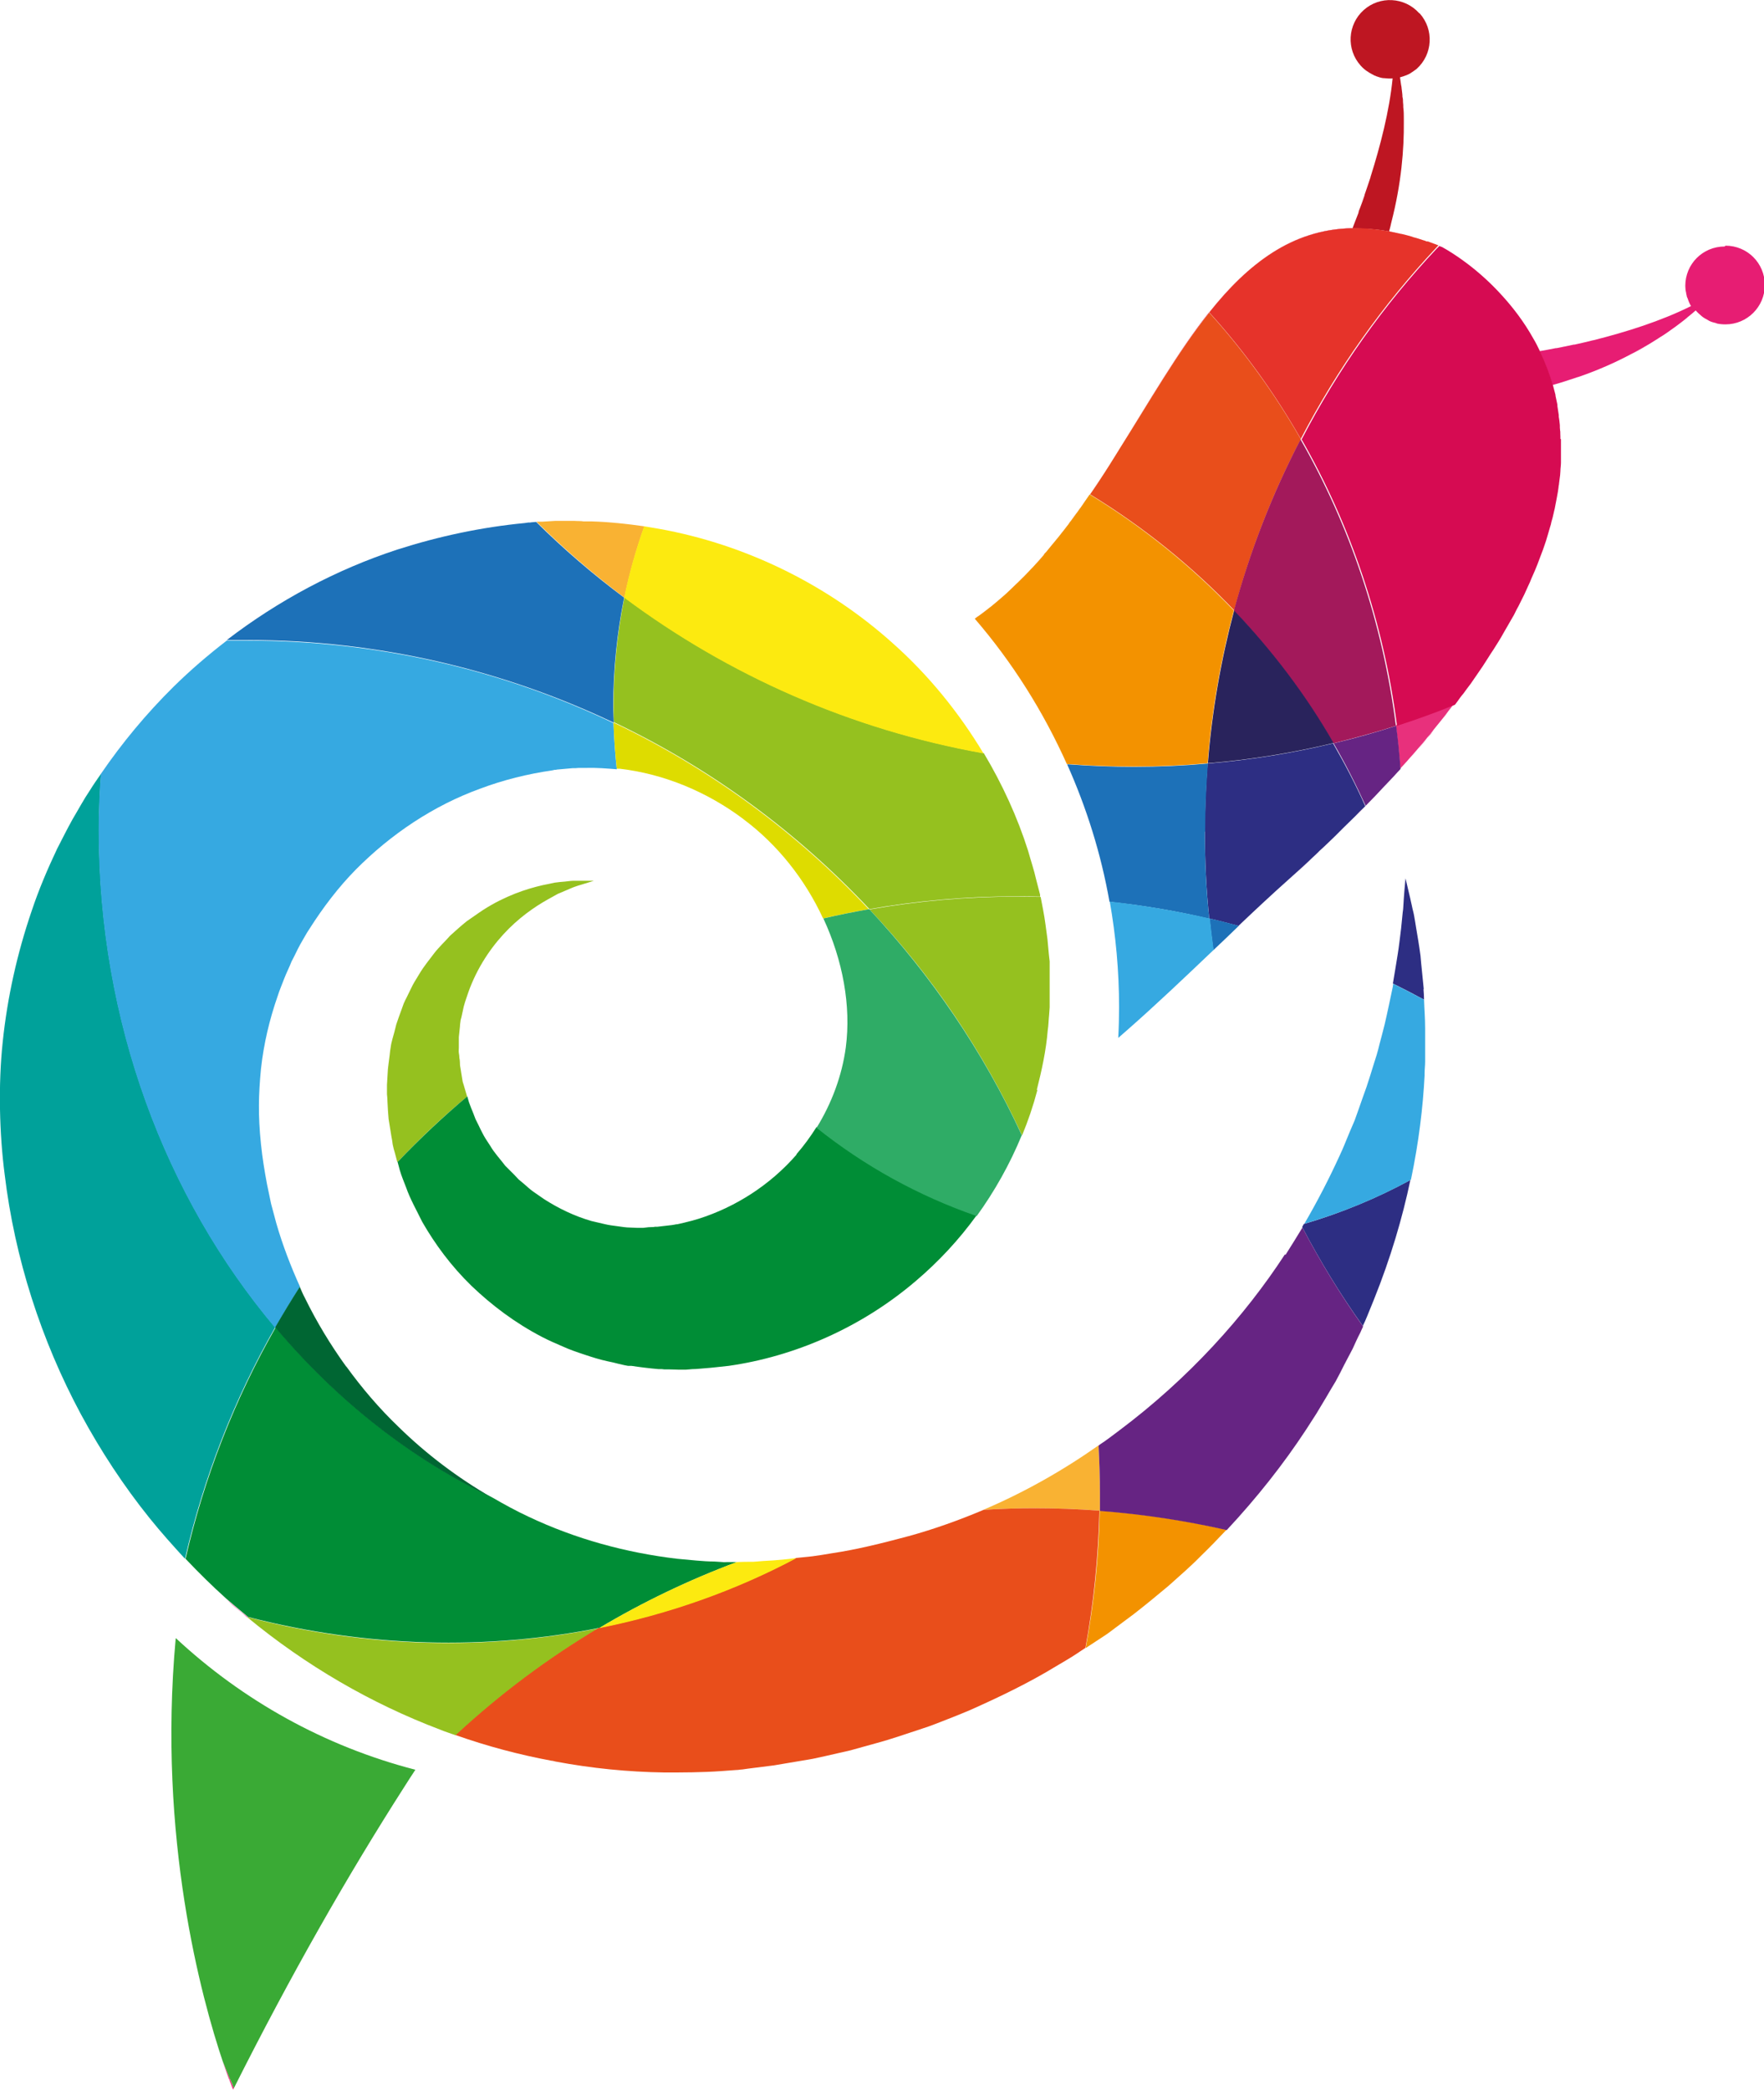 <svg xmlns="http://www.w3.org/2000/svg" version="1.1" xmlns:xlink="http://www.w3.org/1999/xlink" xmlns:svgjs="http://svgjs.dev/svgjs" width="64.55" height="76.47"><svg id="SvgjsSvg1023" xmlns="http://www.w3.org/2000/svg" viewBox="0 0 64.55 76.47"><defs><style>.d{fill:#063;}.e{fill:#2fac66;}.f{fill:#be1622;}.g{fill:#29235c;}.h{fill:#f39200;}.i{fill:#a3195b;}.j{fill:#662483;}.k{fill:#dedc00;}.l{fill:#2d2e83;}.m{fill:#008d36;}.n{fill:#36a9e1;}.o{fill:#e8307c;}.p{fill:#e94e1b;}.q{fill:#95c11f;}.r{fill:#1d71b8;}.s{fill:#fcea10;}.t{fill:#3aaa35;}.u{fill:#d60b52;}.v{fill:#e6332a;}.w{fill:#00a19a;}.x{fill:#e71d73;}.y{fill:#f9b233;}</style></defs><g id="SvgjsG1022"><path class="o" d="M8.15,75.43c.1.29.18.53.25.7,0-.02.01-.03.02-.05-.09-.22-.18-.44-.27-.65Z"></path><path class="o" d="M52.12,8.81s-.03,0-.04-.01c0,0,0,0,0,0,.01,0,.03,0,.04.01Z"></path><path class="o" d="M50.14,6.49s0,0,0-.01c0,0,0,0,0,.01Z"></path><path class="o" d="M51.33,3.93c0,.14.01.28.02.43,0-.15,0-.29-.02-.43Z"></path><path class="o" d="M50.89,8.15s0,0,0,0c.37-1.44.47-2.69.45-3.7.01,1-.09,2.26-.46,3.69Z"></path><path class="o" d="M51.3,3.55c0,.06.01.12.02.19,0-.06,0-.13-.02-.19Z"></path><path class="o" d="M49.91,7.17s0-.01,0-.02c0,0,0,.01,0,.02Z"></path><path class="o" d="M51.34,4.36s0,.07,0,.1c0-.03,0-.07,0-.1Z"></path><path class="o" d="M51.31,3.74c0,.06,0,.12.01.19,0-.06,0-.13-.01-.19Z"></path><path class="o" d="M49.91,7.17c-.06.16-.11.31-.17.46,0,0,0,0,0,0,.06-.15.11-.31.17-.47Z"></path><path class="o" d="M49.92,7.15c.07-.21.15-.43.22-.65-.07.22-.15.44-.22.65Z"></path><path class="o" d="M52.73,9.03s.04.02.07.04c-.03-.02-.05-.03-.07-.04Z"></path><path class="o" d="M52.7,9.02s0,0,.02.01c-.01,0-.02-.01-.02-.01Z"></path><path class="o" d="M52.7,9.02s-.05-.02-.08-.03h0s.05.02.08.03Z"></path><path class="o" d="M57.79,13.8c.72-.26,1.36-.54,1.92-.84-.56.3-1.2.58-1.92.84h0Z"></path><path class="o" d="M58.3,12.45s0,0,.01,0c0,0,0,0-.01,0Z"></path><path class="o" d="M60.33,12.61c-.17.1-.35.21-.55.31.19-.1.37-.21.55-.31Z"></path><path class="o" d="M56.93,12.75s.02,0,.03,0c0,0-.02,0-.03,0Z"></path><path class="o" d="M57.59,12.61s.02,0,.03,0c0,0-.02,0-.03,0Z"></path><path class="o" d="M56.95,12.75c.2-.04.42-.09.63-.13-.22.05-.43.09-.63.13Z"></path><path class="o" d="M57.62,12.61c.22-.05.45-.1.68-.16-.23.06-.46.11-.68.16Z"></path><polygon class="o" points="56.93 12.75 56.92 12.75 56.92 12.75 56.93 12.75"></polygon><path class="o" d="M59.79,12.92s-.05.03-.08.04c.03-.01.05-.03.08-.04Z"></path><path class="o" d="M52.72,9.03s0,0,0,0c0,0,0,0,0,0Z"></path><path class="o" d="M52.8,9.07s0,0,0,0c0,0,0,0,0,0Z"></path><path class="o" d="M60.41,12.57s-.05.03-.08.05c.03-.02.05-.03.08-.05Z"></path><path class="o" d="M52.78,26.33c-.1.12-.2.25-.3.37.1-.12.2-.25.3-.37Z"></path><path class="o" d="M51.64,27.7c-.11.13-.23.26-.35.39.12-.13.24-.26.35-.39Z"></path><path class="o" d="M52.23,27.01c-.11.13-.22.25-.32.38.11-.13.22-.25.32-.38Z"></path><path class="o" d="M53.01,26.03c.06-.08.13-.17.19-.25t0,0c-.06.08-.13.16-.19.25Z"></path><path class="o" d="M51.9,27.39c-.09.1-.17.21-.27.31.09-.1.18-.21.27-.31Z"></path><path class="o" d="M51.24,28.14s.03-.03.04-.05c-.01.02-.03.03-.04.05h0Z"></path><path class="o" d="M52.48,26.7c-.08.1-.17.2-.25.31.09-.1.17-.2.25-.31Z"></path><path class="o" d="M53.01,26.03c-.08.1-.15.2-.23.3.08-.1.16-.2.23-.3Z"></path><path class="o" d="M51.08,26.55c.07.52.12,1.05.16,1.58.01-.02.03-.03.04-.05.12-.13.24-.26.35-.39.09-.1.18-.21.27-.31.11-.13.22-.25.32-.38.09-.1.17-.2.25-.31.1-.12.2-.25.3-.37.08-.1.16-.2.23-.3.06-.08.13-.17.19-.25-.69.28-1.4.54-2.12.77Z"></path><path class="o" d="M51,28.4c-.12.13-.25.27-.38.4.13-.13.25-.27.38-.4Z"></path><path class="o" d="M49.97,29.49c.12-.12.24-.25.36-.37-.12.12-.24.25-.36.37h0Z"></path><path class="o" d="M50.63,28.8c-.1.11-.2.21-.3.32.1-.11.2-.21.3-.32Z"></path><path class="o" d="M51,28.4c.08-.09.16-.18.24-.26h0c-.08.09-.16.17-.24.26Z"></path><path class="j" d="M49.97,29.49c.12-.12.24-.25.36-.37.1-.11.2-.21.3-.32.13-.13.25-.27.38-.4.08-.09.16-.18.24-.26-.04-.53-.09-1.06-.16-1.58-.75.24-1.52.46-2.29.64.43.74.82,1.51,1.18,2.3Z"></path><path class="o" d="M50.81,8.47c.14.02.28.05.42.09-.14-.03-.28-.06-.42-.09Z"></path><path class="o" d="M49.46,8.36c-2.2.05-3.81,1.29-5.22,3.07,0,0,0,0,0,0,1.42-1.78,3.02-3.03,5.22-3.08Z"></path><path class="o" d="M51.29,8.57c.12.03.25.06.38.1-.13-.04-.26-.07-.38-.1Z"></path><path class="o" d="M52.08,8.8s0,0,0,0c-.11-.04-.22-.07-.32-.1.11.03.21.07.32.1Z"></path><path class="o" d="M50.8,8.47c.03-.1.06-.21.09-.31,0,0,0,0,0,0-.03.11-.05.21-.08.32Z"></path><path class="o" d="M49.68,7.79s0,0,0-.01c0,0,0,0,0,.01Z"></path><polygon class="o" points="50.81 8.47 50.8 8.47 50.8 8.47 50.8 8.47 50.81 8.47"></polygon><path class="o" d="M49.74,7.63s0,0,0,0c-.02.05-.03.1-.05.15.02-.05.04-.1.05-.15Z"></path><path class="o" d="M51.23,8.56s.04,0,.06.01c-.02,0-.04,0-.06-.01Z"></path><path class="o" d="M51.67,8.67s.06.02.09.03c-.03,0-.06-.02-.09-.03Z"></path><path class="o" d="M49.68,7.79c-.08.2-.15.39-.22.57h0,0c.07-.18.14-.37.22-.57Z"></path><path class="f" d="M51.93.48c-.53-.59-1.44-.64-2.03-.11-.59.53-.64,1.44-.11,2.03.07.08.15.15.24.21.02.01.04.02.06.04.07.04.14.08.22.12.02,0,.04.01.05.02.09.03.17.06.26.07,0,0,.02,0,.03,0,.1.01.2.02.31.01h0c-.12,1.2-.45,2.47-.81,3.61,0,0,0,0,0,.01-.07.22-.15.44-.22.65,0,0,0,.01,0,.02-.05.16-.11.31-.17.47-.02.05-.04.1-.05.15,0,0,0,0,0,.01-.08.2-.15.39-.22.57.42,0,.87.02,1.34.11h0c.03-.11.06-.21.08-.32.37-1.43.47-2.69.46-3.69,0-.03,0-.07,0-.1,0-.15,0-.29-.02-.43,0-.06,0-.13-.01-.19,0-.06,0-.13-.02-.19,0-.11-.02-.21-.03-.31,0-.04-.01-.09-.02-.13-.01-.1-.03-.19-.04-.28,0,0,0,0,0,0,.08-.02.16-.05.24-.08.03-.01.06-.03.09-.04.03-.02.06-.03.08-.05.07-.04.13-.09.2-.14.59-.53.64-1.44.11-2.03Z"></path><path class="v" d="M52.23,8.84s-.07-.02-.11-.04c-.01,0-.03,0-.04-.01-.11-.04-.22-.07-.32-.1-.03,0-.06-.02-.09-.03-.13-.04-.26-.07-.38-.1-.02,0-.04,0-.06-.01-.14-.03-.28-.06-.42-.09,0,0,0,0,0,0-.47-.08-.92-.12-1.34-.11h0c-2.2.05-3.8,1.3-5.22,3.08,1.27,1.4,2.39,2.95,3.35,4.63,1.33-2.56,3-4.91,4.96-7,.03-.03.05-.06.08-.08,0,0,0,0,0,0-.13-.05-.27-.1-.4-.15Z"></path><path class="o" d="M57.1,16.06c0,.1,0,.21,0,.32,0-.11,0-.21,0-.32Z"></path><path class="o" d="M56.53,19.81c-.03.1-.07.21-.11.32.04-.11.07-.21.11-.32Z"></path><path class="o" d="M57.03,15.25c.01.11.03.21.04.32-.01-.11-.02-.22-.04-.32Z"></path><path class="o" d="M57,17.84c-.01.1-.03.21-.05.31.02-.11.04-.21.05-.31Z"></path><path class="o" d="M57.1,16.92c0,.1-.01.21-.02.31,0-.11.02-.21.02-.31Z"></path><path class="o" d="M56.92,18.31c-.02.1-.04.21-.06.31.02-.11.04-.21.06-.31Z"></path><path class="o" d="M56.34,20.33c-.04.11-.08.21-.12.32.04-.11.08-.21.12-.32Z"></path><path class="o" d="M57.08,15.65c0,.1.02.21.02.32,0-.11-.01-.21-.02-.32Z"></path><path class="o" d="M57.06,17.37c0,.1-.02.21-.04.31.01-.1.03-.21.04-.31Z"></path><path class="o" d="M56.82,18.8c-.02.1-.05.21-.08.31.03-.1.06-.21.08-.31Z"></path><path class="o" d="M56.8,14.12c.03.11.06.22.09.34-.03-.12-.06-.23-.09-.34Z"></path><path class="o" d="M56.69,19.3c-.03.1-.06.21-.09.31.03-.11.06-.21.09-.31Z"></path><path class="o" d="M56.89,14.48c.03.11.05.22.07.33-.02-.11-.05-.22-.07-.33Z"></path><path class="o" d="M56.97,14.86c.02.11.04.22.05.33-.02-.11-.03-.22-.05-.33Z"></path><path class="o" d="M54.21,24.39c-.08.12-.16.23-.24.35.08-.12.16-.23.24-.35Z"></path><path class="o" d="M53.77,25.02c-.08.12-.17.24-.26.35.09-.12.17-.24.26-.35Z"></path><path class="o" d="M54.61,23.77c-.07.11-.15.23-.22.34.07-.12.15-.23.22-.34Z"></path><path class="o" d="M54.98,23.16c-.07.11-.14.22-.2.34.07-.11.14-.23.2-.34Z"></path><path class="o" d="M53.21,25.78s.06-.08.09-.11c-.03.04-.06.08-.09.12t0,0Z"></path><path class="o" d="M56.13,20.87c-.04.11-.09.21-.14.32.05-.11.09-.21.14-.32Z"></path><path class="o" d="M56.07,12.38c-.34-.61-.73-1.13-1.13-1.56,0,0,0,0,0,0,.4.44.79.96,1.14,1.57Z"></path><path class="o" d="M57.11,16.49c0,.1,0,.21,0,.31,0-.11,0-.21,0-.31Z"></path><path class="o" d="M56.08,12.39c.09.15.17.31.25.48-.08-.16-.16-.32-.25-.48Z"></path><path class="o" d="M55.62,21.99c-.05.11-.11.22-.17.33.06-.11.12-.22.17-.33Z"></path><path class="o" d="M55.89,21.42c-.05.11-.1.22-.15.33.05-.11.1-.22.15-.33Z"></path><path class="o" d="M55.31,22.57c-.06.11-.12.22-.19.33.06-.11.13-.22.19-.33Z"></path><polygon class="o" points="56.33 12.87 56.32 12.87 56.32 12.87 56.33 12.87"></polygon><path class="o" d="M56.8,14.11c.32-.09.63-.19.92-.29-.29.1-.6.2-.92.29h0Z"></path><polygon class="o" points="57.78 13.8 57.79 13.8 57.79 13.8 57.78 13.8"></polygon><path class="o" d="M55.99,21.19c-.03.08-.07.15-.1.23.04-.08.07-.15.1-.23Z"></path><path class="o" d="M56.42,20.12c-.02.07-.05.14-.08.21.03-.07.05-.14.08-.21Z"></path><path class="o" d="M55.45,22.32c-.04.08-.09.17-.13.25.05-.08.09-.17.13-.25Z"></path><polygon class="o" points="56.8 14.12 56.8 14.11 56.8 14.11 56.8 14.12"></polygon><path class="o" d="M56.22,20.65c-.03.07-.06.15-.09.22.03-.07.06-.15.09-.22Z"></path><path class="o" d="M57.78,13.8s-.05.02-.07.02c.02,0,.05-.02.07-.02Z"></path><path class="o" d="M53.51,25.37c-.07.1-.14.19-.22.29.07-.1.14-.2.22-.29Z"></path><path class="o" d="M54.78,23.5c-.06.09-.11.18-.17.27.06-.09.11-.18.17-.27Z"></path><path class="o" d="M55.74,21.75c-.04.08-.08.16-.12.24.04-.08.08-.16.12-.24Z"></path><path class="o" d="M55.13,22.9c-.05.09-.1.17-.15.26.05-.09.1-.17.15-.26Z"></path><path class="o" d="M53.97,24.73c-.07.1-.13.19-.2.29.07-.1.13-.19.2-.29Z"></path><path class="o" d="M54.39,24.11c-.06.09-.12.18-.18.28.06-.09.12-.19.18-.28Z"></path><path class="o" d="M56.07,12.38s0,0,0,0c0,0,0,0,0,0Z"></path><path class="o" d="M56.92,12.75h0c-.21.04-.4.08-.59.11.19-.03.38-.07.59-.11Z"></path><path class="o" d="M57.1,15.97s0,.06,0,.09c0-.03,0-.06,0-.09Z"></path><path class="o" d="M57.07,15.57s0,.05,0,.08c0-.03,0-.05,0-.08Z"></path><path class="o" d="M56.95,18.15c0,.05-.02.11-.03.16.01-.05.02-.11.03-.16Z"></path><path class="o" d="M57.1,16.8s0,.08,0,.12c0-.04,0-.08,0-.12Z"></path><path class="o" d="M57.07,17.24s0,.09-.01.14c0-.05.01-.09.01-.14Z"></path><path class="o" d="M57.11,16.38s0,.07,0,.11c0-.04,0-.07,0-.11Z"></path><path class="o" d="M57.02,17.69s-.01.1-.02.15c0-.05.02-.1.02-.15Z"></path><path class="o" d="M56.74,19.11c-.02.06-.03.12-.05.19.02-.06.04-.12.05-.19Z"></path><path class="o" d="M56.89,14.46s0,.02,0,.03c0,0,0-.02,0-.03Z"></path><path class="o" d="M57.02,15.19s0,.04,0,.06c0-.02,0-.04,0-.06Z"></path><path class="o" d="M56.59,19.61c-.02.07-.04.13-.06.2.02-.07.04-.13.06-.2Z"></path><path class="o" d="M56.86,18.62c-.01.06-.03.12-.04.17.01-.06.03-.12.04-.17Z"></path><path class="o" d="M56.96,14.82s0,.03,0,.05c0-.02,0-.03,0-.05Z"></path><path class="x" d="M63.11,9.02c-.8,0-1.44.64-1.44,1.44,0,.09.01.17.03.25,0,.03.01.07.02.1,0,.04.02.08.04.12.03.1.07.19.12.27h0c-1.1.55-2.38.95-3.57,1.25,0,0,0,0-.01,0-.23.06-.46.11-.68.16,0,0-.02,0-.03,0-.22.05-.43.09-.63.13,0,0-.02,0-.03,0,0,0,0,0,0,0-.21.04-.4.08-.59.11,0,0,0,0,0,0,.18.38.34.8.47,1.24.32-.09.63-.19.92-.29.02,0,.05-.02.07-.02,0,0,0,0,0,0,.72-.25,1.36-.54,1.92-.84.03-.01.05-.03.08-.04.19-.1.37-.21.55-.31.03-.02.05-.03.08-.05.08-.05.16-.1.24-.15.06-.04.12-.08.19-.12.09-.06.18-.12.26-.18.07-.05.14-.1.21-.15.04-.03.08-.06.12-.09.1-.07.19-.15.28-.22.02-.02.04-.04.07-.06.09-.07.18-.15.25-.21h0c.07.08.14.14.22.21,0,0,0,0,0,0,.07.06.15.1.24.15,0,0,.02.01.03.02.08.04.16.06.24.08.02,0,.03.01.05.02.1.02.2.03.31.03.79,0,1.44-.64,1.44-1.44s-.64-1.44-1.44-1.44Z"></path><path class="u" d="M57.1,16.06s0-.06,0-.09c0-.11-.01-.21-.02-.32,0-.03,0-.05,0-.08-.01-.11-.02-.22-.04-.32,0-.02,0-.04,0-.06-.02-.11-.03-.22-.05-.33,0-.02,0-.03,0-.05-.02-.11-.05-.22-.07-.33,0,0,0-.02,0-.03-.03-.12-.06-.23-.09-.34,0,0,0,0,0,0-.13-.45-.29-.86-.47-1.24h0c-.08-.17-.16-.33-.25-.48,0,0,0,0,0,0-.34-.61-.74-1.13-1.14-1.57,0,0,0,0,0,0-.91-1.01-1.83-1.57-2.13-1.74,0,0,0,0,0,0-.03-.02-.05-.03-.07-.04,0,0,0,0,0,0,0,0-.02-.01-.02-.01-.03,0-.05-.02-.08-.03-.03.03-.05.06-.08.08-1.96,2.08-3.63,4.44-4.96,7,1.78,3.11,3,6.67,3.49,10.48.72-.23,1.43-.49,2.12-.77.03-.04.06-.08.09-.12.07-.1.14-.2.22-.29.09-.12.17-.24.26-.35.07-.1.13-.19.2-.29.08-.12.16-.23.24-.35.06-.09.12-.19.18-.28.07-.12.15-.23.22-.34.06-.09.11-.18.17-.27.07-.11.14-.23.2-.34.05-.09.1-.17.15-.26.06-.11.13-.22.19-.33.05-.08.09-.17.13-.25.06-.11.12-.22.17-.33.04-.08.08-.16.12-.24.05-.11.1-.22.15-.33.04-.08.07-.15.1-.23.05-.11.09-.21.14-.32.03-.07.06-.15.09-.22.04-.11.08-.21.12-.32.03-.07.05-.14.08-.21.04-.11.07-.21.11-.32.02-.07.04-.13.06-.2.03-.11.06-.21.09-.31.02-.06.04-.12.05-.19.03-.1.06-.21.08-.31.01-.06.03-.12.04-.17.02-.11.04-.21.06-.31.01-.05.02-.11.03-.16.02-.11.04-.21.05-.31,0-.05.02-.1.02-.15.01-.1.03-.21.04-.31,0-.05.01-.09.01-.14,0-.11.02-.21.02-.31,0-.04,0-.08,0-.12,0-.11,0-.21,0-.31,0-.04,0-.07,0-.11,0-.11,0-.21,0-.32Z"></path><path class="o" d="M40.27,17.51c.05-.08.1-.15.15-.23-.05.08-.1.15-.15.23Z"></path><path class="o" d="M44.24,11.43c-1.15,1.45-2.19,3.26-3.32,5.07,1.14-1.81,2.17-3.61,3.33-5.06,0,0,0,0,0,0Z"></path><path class="o" d="M39.99,17.93c-.04.05-.07.11-.11.16h0c.04-.05.07-.11.11-.16Z"></path><path class="o" d="M40.58,17.03c.1-.16.2-.32.3-.48-.1.16-.2.32-.3.48Z"></path><path class="o" d="M40.42,17.28c.05-.08.11-.17.16-.25-.05.08-.11.17-.16.25Z"></path><path class="o" d="M39.99,17.93c.09-.14.19-.28.28-.42-.09.14-.18.28-.28.42Z"></path><path class="o" d="M40.88,16.55s.02-.03.03-.05c0,.02-.02.03-.03.05Z"></path><path class="p" d="M45.16,22.34c.59-2.2,1.41-4.3,2.44-6.27-.96-1.68-2.09-3.24-3.35-4.63-1.16,1.45-2.19,3.26-3.33,5.06,0,.02-.02.03-.03.05-.1.16-.2.32-.3.48-.05.08-.11.17-.16.25-.05.08-.1.15-.15.23-.09.14-.18.28-.28.42-.04.05-.07.11-.11.16,1.95,1.19,3.72,2.62,5.28,4.25Z"></path><path class="i" d="M48.79,27.2c.77-.19,1.54-.4,2.29-.64-.49-3.82-1.71-7.37-3.49-10.48-1.03,1.98-1.85,4.08-2.44,6.27,1.4,1.47,2.62,3.1,3.64,4.85Z"></path><path class="o" d="M8.4,76.13c.08.22.13.34.13.34,0-.02.02-.04.03-.06-.05-.11-.1-.22-.14-.33,0,.02-.01.03-.02.05Z"></path><path class="w" d="M3.62,30.37c0-.69.03-1.38.08-2.06-.14.2-.28.4-.41.61-.23.34-.42.7-.63,1.05-.2.36-.38.72-.57,1.09-.35.74-.67,1.49-.93,2.27-.53,1.55-.89,3.16-1.06,4.79-.17,1.59-.12,3.39.07,4.85.37,3.08,1.34,6.08,2.79,8.78.73,1.35,1.57,2.63,2.52,3.81.41.51.85,1,1.29,1.48.69-3.01,1.81-5.86,3.3-8.47-4-4.76-6.45-11.16-6.45-18.2Z"></path><path class="r" d="M22.46,26.44c0-.2-.02-.39-.02-.59,0-1.36.14-2.69.4-3.98-1.14-.85-2.21-1.77-3.22-2.77h-.02s-.26.02-.18.02h-.08s-.14.02-.14.02c-1.57.15-3.13.48-4.66.97-2.23.73-4.35,1.86-6.24,3.31.25,0,.49,0,.74,0,4.8,0,9.35,1.09,13.41,3.02Z"></path><path class="q" d="M17.1,40.15c-.06-.19-.11-.39-.17-.57-.03-.17-.05-.33-.08-.5-.02-.09-.02-.14-.02-.2,0-.06-.01-.12-.02-.17,0-.06-.01-.12-.02-.18-.01-.06,0-.13,0-.19,0-.13,0-.26,0-.39.01-.13.03-.25.04-.38,0-.06.01-.13.02-.19,0-.06.03-.12.04-.18.03-.12.05-.25.08-.37.03-.12.07-.23.11-.35.3-.93.8-1.7,1.34-2.29.54-.59,1.13-1,1.63-1.28.13-.07.25-.14.36-.2.12-.05.23-.1.33-.14.1-.04.2-.09.29-.12.09-.03.17-.06.25-.08.3-.09.45-.14.45-.14,0,0-.16,0-.47,0-.08,0-.17,0-.27,0-.1,0-.21.02-.32.03-.12.01-.25.02-.38.04-.13.03-.28.06-.43.09-.61.14-1.37.39-2.17.9-.2.13-.4.28-.61.42-.2.16-.4.34-.61.53-.09.1-.19.21-.29.31-.1.11-.2.21-.29.33-.18.24-.38.48-.54.75-.08.14-.17.27-.25.42-.07.15-.15.3-.22.45-.04.08-.08.15-.11.23-.03.08-.06.16-.09.25-.06.16-.12.33-.18.51-.04.18-.09.35-.14.53-.02.09-.05.18-.06.28-.02.1-.03.2-.04.3-.01.1-.03.21-.04.31-.01.1-.03.22-.03.29-.01.17-.02.33-.03.5v.06s0,.03,0,.03c0-.05,0,.11,0,.1v.15c.01.1.02.2.02.3.01.2.02.4.04.61.03.2.07.41.1.62.02.1.04.21.05.31.02.11.05.21.08.31.03.11.06.23.09.34.8-.85,1.65-1.65,2.55-2.4Z"></path><path class="n" d="M10.08,48.57c.29-.5.58-.99.9-1.48-.34-.75-.64-1.53-.87-2.33l-.19-.71-.15-.72c-.09-.48-.17-.97-.22-1.46-.11-1.06-.09-1.82,0-2.76.1-.91.31-1.8.61-2.66.07-.22.16-.43.24-.64.08-.21.19-.42.27-.63.11-.2.2-.41.31-.61.12-.2.22-.4.35-.59.49-.77,1.05-1.51,1.69-2.16,1.29-1.3,2.84-2.34,4.55-2.96.85-.32,1.74-.54,2.64-.67l.09-.02h.04c.12-.02-.11,0-.07,0l.23-.02.45-.04c.08,0,.15,0,.23-.01.04,0,.07,0,.12,0h.15c.38-.01.75.02,1.12.05-.06-.56-.1-1.12-.12-1.69-4.06-1.94-8.61-3.02-13.41-3.02-.25,0-.5,0-.74,0-.69.53-1.34,1.09-1.96,1.7-.98.97-1.87,2.04-2.65,3.18-.05.68-.08,1.37-.08,2.06,0,7.04,2.45,13.44,6.45,18.2Z"></path><path class="y" d="M23.58,19.26c-.63-.09-1.27-.16-1.91-.18h-.31c-.1-.02-.23-.01-.34-.02h-.7s-.48.03-.48.03h-.21c1.01,1,2.09,1.93,3.22,2.78.18-.89.43-1.76.73-2.61Z"></path><path class="l" d="M52.1,36.2c-.04-.44-.09-.85-.12-1.23-.05-.38-.11-.72-.16-1.02-.02-.15-.05-.29-.07-.42-.02-.13-.06-.25-.08-.36-.05-.23-.09-.41-.13-.57-.07-.31-.11-.46-.11-.46,0,0-.01.16-.04.47-.01.16-.03.35-.04.58,0,.06-.01.12-.02.19-.02.18-.04.38-.06.6-.04.3-.07.62-.13.98-.05.32-.11.67-.17,1.03.32.16.64.32.95.49.06.03.13.07.19.1,0-.13-.01-.27-.02-.39Z"></path><path class="o" d="M48.05,31.37c-.28.26-.56.52-.85.78.29-.26.58-.52.85-.78Z"></path><path class="o" d="M49.61,29.86c-.15.15-.31.3-.46.45.15-.15.31-.3.46-.45Z"></path><path class="o" d="M48.85,30.6c-.18.17-.37.35-.55.52.19-.17.37-.35.55-.52Z"></path><path class="o" d="M49.92,29.54s.03-.03.05-.05h0s-.03.03-.05.05Z"></path><path class="o" d="M49.15,30.31c-.1.1-.2.2-.3.3.1-.1.2-.2.3-.3Z"></path><path class="o" d="M48.3,31.13c-.08.08-.17.16-.25.24.09-.08.17-.16.25-.24Z"></path><path class="o" d="M49.92,29.54c-.1.1-.2.21-.31.31.1-.11.2-.21.31-.31Z"></path><path class="l" d="M48.79,27.2c-1.49.36-3.03.61-4.6.74-.06.82-.1,1.65-.1,2.49,0,1.07.05,2.13.16,3.18.36.08.72.18,1.07.27.61-.58,1.23-1.16,1.87-1.73.29-.26.58-.52.85-.78.09-.08.17-.16.25-.24.19-.17.37-.35.55-.52.1-.1.2-.2.3-.3.15-.15.31-.3.46-.45.1-.11.2-.21.31-.31.02-.02.03-.03.05-.05-.35-.79-.75-1.55-1.18-2.3Z"></path><path class="q" d="M31.8,33.27c1.75-.31,3.56-.47,5.4-.47.29,0,.57,0,.86.01v-.07s-.14-.54-.14-.54c-.08-.36-.2-.71-.3-1.07-.39-1.23-.94-2.43-1.62-3.57-4.87-.87-9.34-2.86-13.15-5.7-.26,1.29-.4,2.62-.4,3.98,0,.2,0,.39.02.59,3.53,1.68,6.69,4.01,9.34,6.83Z"></path><path class="r" d="M44.1,30.43c0-.84.04-1.67.1-2.49-.89.08-1.79.12-2.7.12-.8,0-1.59-.03-2.38-.09-.02,0-.05,0-.07,0,.71,1.59,1.24,3.27,1.55,5.03.06,0,.12.01.17.02,1.18.13,2.34.33,3.48.6-.11-1.04-.16-2.1-.16-3.18Z"></path><path class="k" d="M27.21,29.98c1.26.94,2.26,2.22,2.91,3.63.55-.13,1.11-.24,1.67-.34-2.65-2.82-5.81-5.15-9.34-6.83.02.57.06,1.14.12,1.69.04,0,.07,0,.11,0,1.63.19,3.2.85,4.52,1.84Z"></path><path class="o" d="M39.09,19.19s.05-.07.08-.11c-.03.03-.05.07-.08.11Z"></path><path class="o" d="M36.19,22.25s.05-.04.08-.06c-.03.02-.05.04-.08.06Z"></path><path class="o" d="M36.73,21.8s.06-.05.09-.08c-.03.03-.06.05-.09.08Z"></path><path class="o" d="M37.33,21.24l-.07.07.07-.07Z"></path><path class="o" d="M39.88,18.09s0,0-.01.01c0,0,0,0,.01-.01h0Z"></path><path class="o" d="M39.47,18.67s.05-.08.08-.11c-.03.04-.05.08-.08.11Z"></path><path class="o" d="M38.64,19.76s.06-.08.09-.11c-.03.04-.06.08-.09.11Z"></path><path class="o" d="M37.74,20.81s.02-.02.04-.04c-.01.01-.02.02-.04.04Z"></path><path class="o" d="M38.19,20.31s.05-.06.08-.1c-.03.03-.06.06-.08.1Z"></path><path class="o" d="M37.33,21.24c.14-.14.28-.28.42-.43-.14.15-.27.29-.42.43Z"></path><path class="o" d="M37.26,21.3c-.14.14-.29.28-.44.42.15-.14.3-.27.44-.42Z"></path><path class="o" d="M39.56,18.56c.11-.15.21-.3.31-.45-.1.15-.21.3-.31.45Z"></path><path class="o" d="M38.27,20.22c.13-.15.25-.3.37-.45-.12.15-.25.3-.37.45Z"></path><path class="o" d="M38.74,19.65c.12-.15.24-.31.36-.46-.12.16-.24.31-.36.46Z"></path><path class="o" d="M36.26,22.19c.16-.13.31-.26.46-.39-.15.13-.31.27-.46.39Z"></path><path class="o" d="M39.17,19.08c.1-.14.2-.28.3-.41-.1.14-.2.28-.3.41Z"></path><path class="o" d="M37.78,20.77c.14-.15.27-.3.41-.46-.13.16-.27.31-.41.46Z"></path><path class="o" d="M36.19,22.25c-.13.11-.27.21-.41.31h0c.14-.1.27-.2.41-.31Z"></path><path class="g" d="M45.16,22.34c-.48,1.81-.81,3.68-.96,5.59,1.57-.13,3.1-.38,4.6-.74-1.01-1.76-2.24-3.38-3.64-4.85Z"></path><path class="s" d="M35.99,27.57c-.89-1.48-2-2.86-3.33-4.04-2.33-2.09-5.31-3.6-8.55-4.18-.18-.03-.36-.06-.54-.09-.3.85-.55,1.72-.73,2.61,3.81,2.84,8.28,4.83,13.15,5.7Z"></path><path class="o" d="M35.78,22.56h0s-.07.05-.1.08c.04-.03.07-.05.11-.08Z"></path><path class="h" d="M39.88,18.09s0,0-.01.01c-.1.15-.21.3-.31.45-.03.04-.05.08-.08.11-.1.14-.2.28-.3.41-.03.03-.05.07-.08.11-.12.16-.24.31-.36.46-.03.04-.06.08-.09.11-.12.15-.25.3-.37.45-.03.03-.06.06-.08.1-.13.16-.27.31-.41.46-.01.01-.02.02-.04.04-.14.15-.27.29-.42.43l-.07.07c-.14.14-.29.28-.44.42-.03.03-.06.05-.09.08-.15.13-.31.27-.46.39-.03.02-.05.04-.08.06-.13.11-.27.21-.41.31-.04.03-.07.05-.11.08,1.37,1.59,2.5,3.38,3.37,5.32.02,0,.05,0,.07,0,.78.06,1.58.09,2.38.09.91,0,1.81-.04,2.7-.12.15-1.92.48-3.79.96-5.59-1.56-1.63-3.33-3.06-5.28-4.25Z"></path><path class="o" d="M8.26,58.5c.11.1.22.21.34.31.15.12.3.24.44.37.01,0,.02,0,.03,0-.28-.22-.55-.45-.81-.68Z"></path><path class="t" d="M6.43,59.95c-.67,7.31.95,13.19,1.72,15.48.09.22.18.44.27.65.05.11.1.22.14.33,2.09-4.16,4.16-7.78,6.22-11,.14-.22.28-.44.42-.65-3.33-.86-6.32-2.54-8.76-4.81Z"></path><path class="l" d="M47.65,44.9c.66,1.26,1.4,2.47,2.22,3.62.06-.12.11-.24.16-.36.08-.2.16-.39.24-.59.62-1.54,1.05-3.01,1.34-4.39-1.23.67-2.54,1.21-3.9,1.61-.02.04-.04.07-.06.11Z"></path><path class="q" d="M9.08,59.18s-.02,0-.03,0c2.14,1.77,4.54,3.16,7.05,4.11.19.08.39.14.58.21.02-.01.03-.03.05-.04,1.59-1.46,3.33-2.77,5.19-3.88-4.07.81-8.46.74-12.84-.4Z"></path><path class="y" d="M37.88,55.19c.8,0,1.58.03,2.37.09,0-.22,0-.44,0-.65,0-.58-.02-1.16-.05-1.74-1.32.93-2.74,1.73-4.22,2.36.63-.04,1.26-.06,1.89-.06Z"></path><path class="m" d="M21.92,59.58c1.59-.95,3.28-1.76,5.04-2.42-.04,0-.08,0-.12,0h-.21c-.07,0-.15.01-.19,0l-.31-.02c-.39,0-.89-.06-1.35-.1-1.86-.22-3.71-.72-5.44-1.54-.45-.21-.89-.45-1.32-.7-3.02-1.46-5.71-3.59-7.93-6.23-1.49,2.61-2.61,5.46-3.3,8.47.48.51.97.99,1.48,1.45.27.23.54.46.81.68,4.38,1.13,8.77,1.21,12.84.4Z"></path><path class="m" d="M29.14,42.26c-.96,1.1-2.22,1.91-3.58,2.34-.17.05-.34.1-.52.14l-.26.06h-.03s-.15.02.1,0h-.09s-.18.03-.18.03c-.12.01-.23.03-.35.04l-.17.02h-.09s-.05.01-.05.01c-.13,0-.25.01-.38.03h-.05s-.06,0-.06,0h-.12s-.24-.01-.24-.01c-.17,0-.32-.03-.48-.05-.16-.02-.32-.04-.48-.08-.16-.04-.31-.07-.47-.11-.62-.18-1.2-.46-1.73-.8-.13-.09-.26-.18-.39-.27-.13-.09-.24-.2-.36-.3l-.18-.15-.16-.17c-.11-.11-.22-.22-.33-.33-.18-.24-.4-.47-.55-.73-.08-.13-.17-.25-.24-.38-.07-.13-.14-.27-.2-.4-.03-.07-.07-.13-.1-.2l-.08-.21c-.06-.14-.11-.27-.16-.41-.02-.07-.04-.14-.06-.21-.89.75-1.74,1.55-2.55,2.4.03.1.05.2.08.3.06.21.15.42.23.63.15.43.38.83.59,1.26.47.82,1.06,1.62,1.8,2.34.74.71,1.6,1.36,2.58,1.87.25.13.5.24.76.35.26.12.53.21.8.3.27.09.55.18.83.24.14.03.29.06.43.1l.22.05.11.02h.12c.33.05.66.09,1,.12h.12s.09.01.09.01h.17c.12,0,.23.01.35.01h.18s.09,0,.09,0l.24-.02c.15,0,.29-.02.44-.03.29-.02.59-.06.89-.09,2.38-.34,4.83-1.38,6.86-3.12.81-.69,1.56-1.49,2.21-2.39-2.15-.74-4.12-1.84-5.86-3.23-.22.35-.46.68-.73.99Z"></path><path class="d" d="M12.67,50.01c-.57-.79-1.08-1.63-1.51-2.51-.07-.13-.13-.27-.19-.41-.31.48-.61.98-.9,1.48,2.22,2.64,4.91,4.78,7.93,6.23-1.23-.71-2.39-1.58-3.42-2.59-.7-.67-1.34-1.42-1.91-2.21Z"></path><path class="n" d="M52.12,36.59c-.06-.04-.13-.07-.19-.1-.31-.17-.63-.33-.95-.49,0,.05-.01.09-.02.14-.09.42-.18.87-.29,1.34-.06.23-.12.48-.19.73-.03.12-.06.25-.1.38-.04.13-.08.25-.12.38-.08.26-.16.52-.25.79-.1.27-.19.54-.29.82-.05.14-.1.28-.15.42-.06.14-.12.28-.18.42-.12.28-.23.58-.37.87-.37.81-.8,1.65-1.29,2.49,1.37-.4,2.68-.94,3.9-1.61.29-1.38.44-2.66.5-3.81,0-.03,0-.05,0-.08,0-.15.02-.29.02-.43,0-.14,0-.28,0-.42,0-.27,0-.54,0-.8,0-.37-.03-.72-.04-1.05Z"></path><path class="r" d="M44.4,34.77c.31-.29.62-.59.93-.89-.36-.1-.71-.19-1.07-.27.04.39.09.78.14,1.16Z"></path><path class="q" d="M37.94,39.88c.18-.71.34-1.44.4-2.18.03-.19.03-.37.05-.56l.02-.28c0-.09,0-.21,0-.31v-.32s0-.3,0-.3v-.42s0-.05,0-.05c0,.07,0-.15,0-.15v-.13s-.03-.27-.03-.27c-.02-.18-.03-.36-.05-.54-.05-.36-.09-.72-.16-1.08l-.09-.47c-.29,0-.57-.01-.86-.01-1.84,0-3.65.16-5.4.47,2.28,2.42,4.17,5.21,5.58,8.27.22-.53.41-1.09.56-1.66Z"></path><path class="n" d="M44.26,33.61c-1.14-.26-2.3-.46-3.48-.6-.06,0-.12-.01-.17-.02.22,1.25.34,2.54.34,3.86,0,.38-.01.76-.03,1.13.11-.09.21-.19.32-.28,1.07-.94,2.11-1.93,3.17-2.94-.05-.38-.1-.77-.14-1.16Z"></path><path class="e" d="M31.8,33.27c-.56.1-1.12.21-1.67.34.71,1.53,1.02,3.2.82,4.72-.14,1.04-.52,2.05-1.07,2.94,1.74,1.39,3.72,2.49,5.86,3.23.65-.9,1.21-1.89,1.65-2.96-1.41-3.06-3.31-5.84-5.58-8.27Z"></path><path class="h" d="M39.74,60.3c.13-.08.25-.17.38-.25l.35-.23c.12-.08.23-.17.34-.25.22-.17.45-.33.67-.5.44-.34.86-.69,1.28-1.04.4-.36.81-.71,1.18-1.09.33-.32.64-.64.94-.96-1.51-.35-3.06-.58-4.64-.7-.03,1.71-.21,3.39-.51,5.02Z"></path><path class="p" d="M37.88,55.19c-.64,0-1.27.02-1.89.06-.9.38-1.82.71-2.77.97-.01,0-.02,0-.04.01-.9.24-1.81.47-2.75.61-.24.04-.47.08-.71.11-.2.02-.39.04-.59.06-2.22,1.18-4.66,2.04-7.22,2.56-1.86,1.11-3.6,2.41-5.19,3.88-.02.01-.03.03-.05.04,1.16.41,2.33.72,3.51.94.05,0,.1.02.15.03,1.33.25,2.66.38,3.98.4.69,0,1.34,0,2.08-.05l.54-.04c.1,0,.16-.02.23-.02l.21-.03c.32-.04.63-.08.95-.12.32-.05.63-.11.95-.16l.47-.08.46-.1c.31-.07.61-.14.92-.21.3-.08.6-.17.9-.25.6-.16,1.19-.37,1.77-.56.29-.09.57-.21.86-.32.28-.11.56-.22.84-.34,1.1-.49,2.16-1,3.16-1.61.25-.15.5-.29.74-.45.11-.07.22-.15.33-.22.3-1.63.47-3.31.51-5.02-.78-.06-1.57-.09-2.37-.09Z"></path><path class="s" d="M28.65,57.07l-.36.03c-.24.01-.48.03-.72.05-.2,0-.41,0-.61.01-1.76.66-3.45,1.47-5.04,2.42,2.56-.51,5-1.38,7.22-2.56-.04,0-.08,0-.13.01l-.36.04Z"></path><path class="j" d="M47.02,45.9c-1.48,2.27-3.52,4.54-6.07,6.45-.12.09-.24.18-.36.27-.06.04-.12.09-.18.13-.04.03-.08.05-.12.08-.03.02-.06.04-.09.07.03.57.05,1.15.05,1.74,0,.22,0,.44,0,.65,1.58.12,3.14.36,4.64.7,1.11-1.19,2.08-2.42,2.9-3.67.13-.2.26-.4.38-.59.12-.2.24-.4.36-.6.12-.2.23-.4.35-.59.11-.2.21-.4.31-.6.1-.2.21-.39.31-.59.09-.2.18-.4.28-.59.03-.08.07-.15.1-.22-.82-1.15-1.56-2.36-2.22-3.62-.2.33-.41.67-.62,1Z"></path></g></svg><style>@media (prefers-color-scheme: light) { :root { filter: none; } }
@media (prefers-color-scheme: dark) { :root { filter: none; } }
</style></svg>